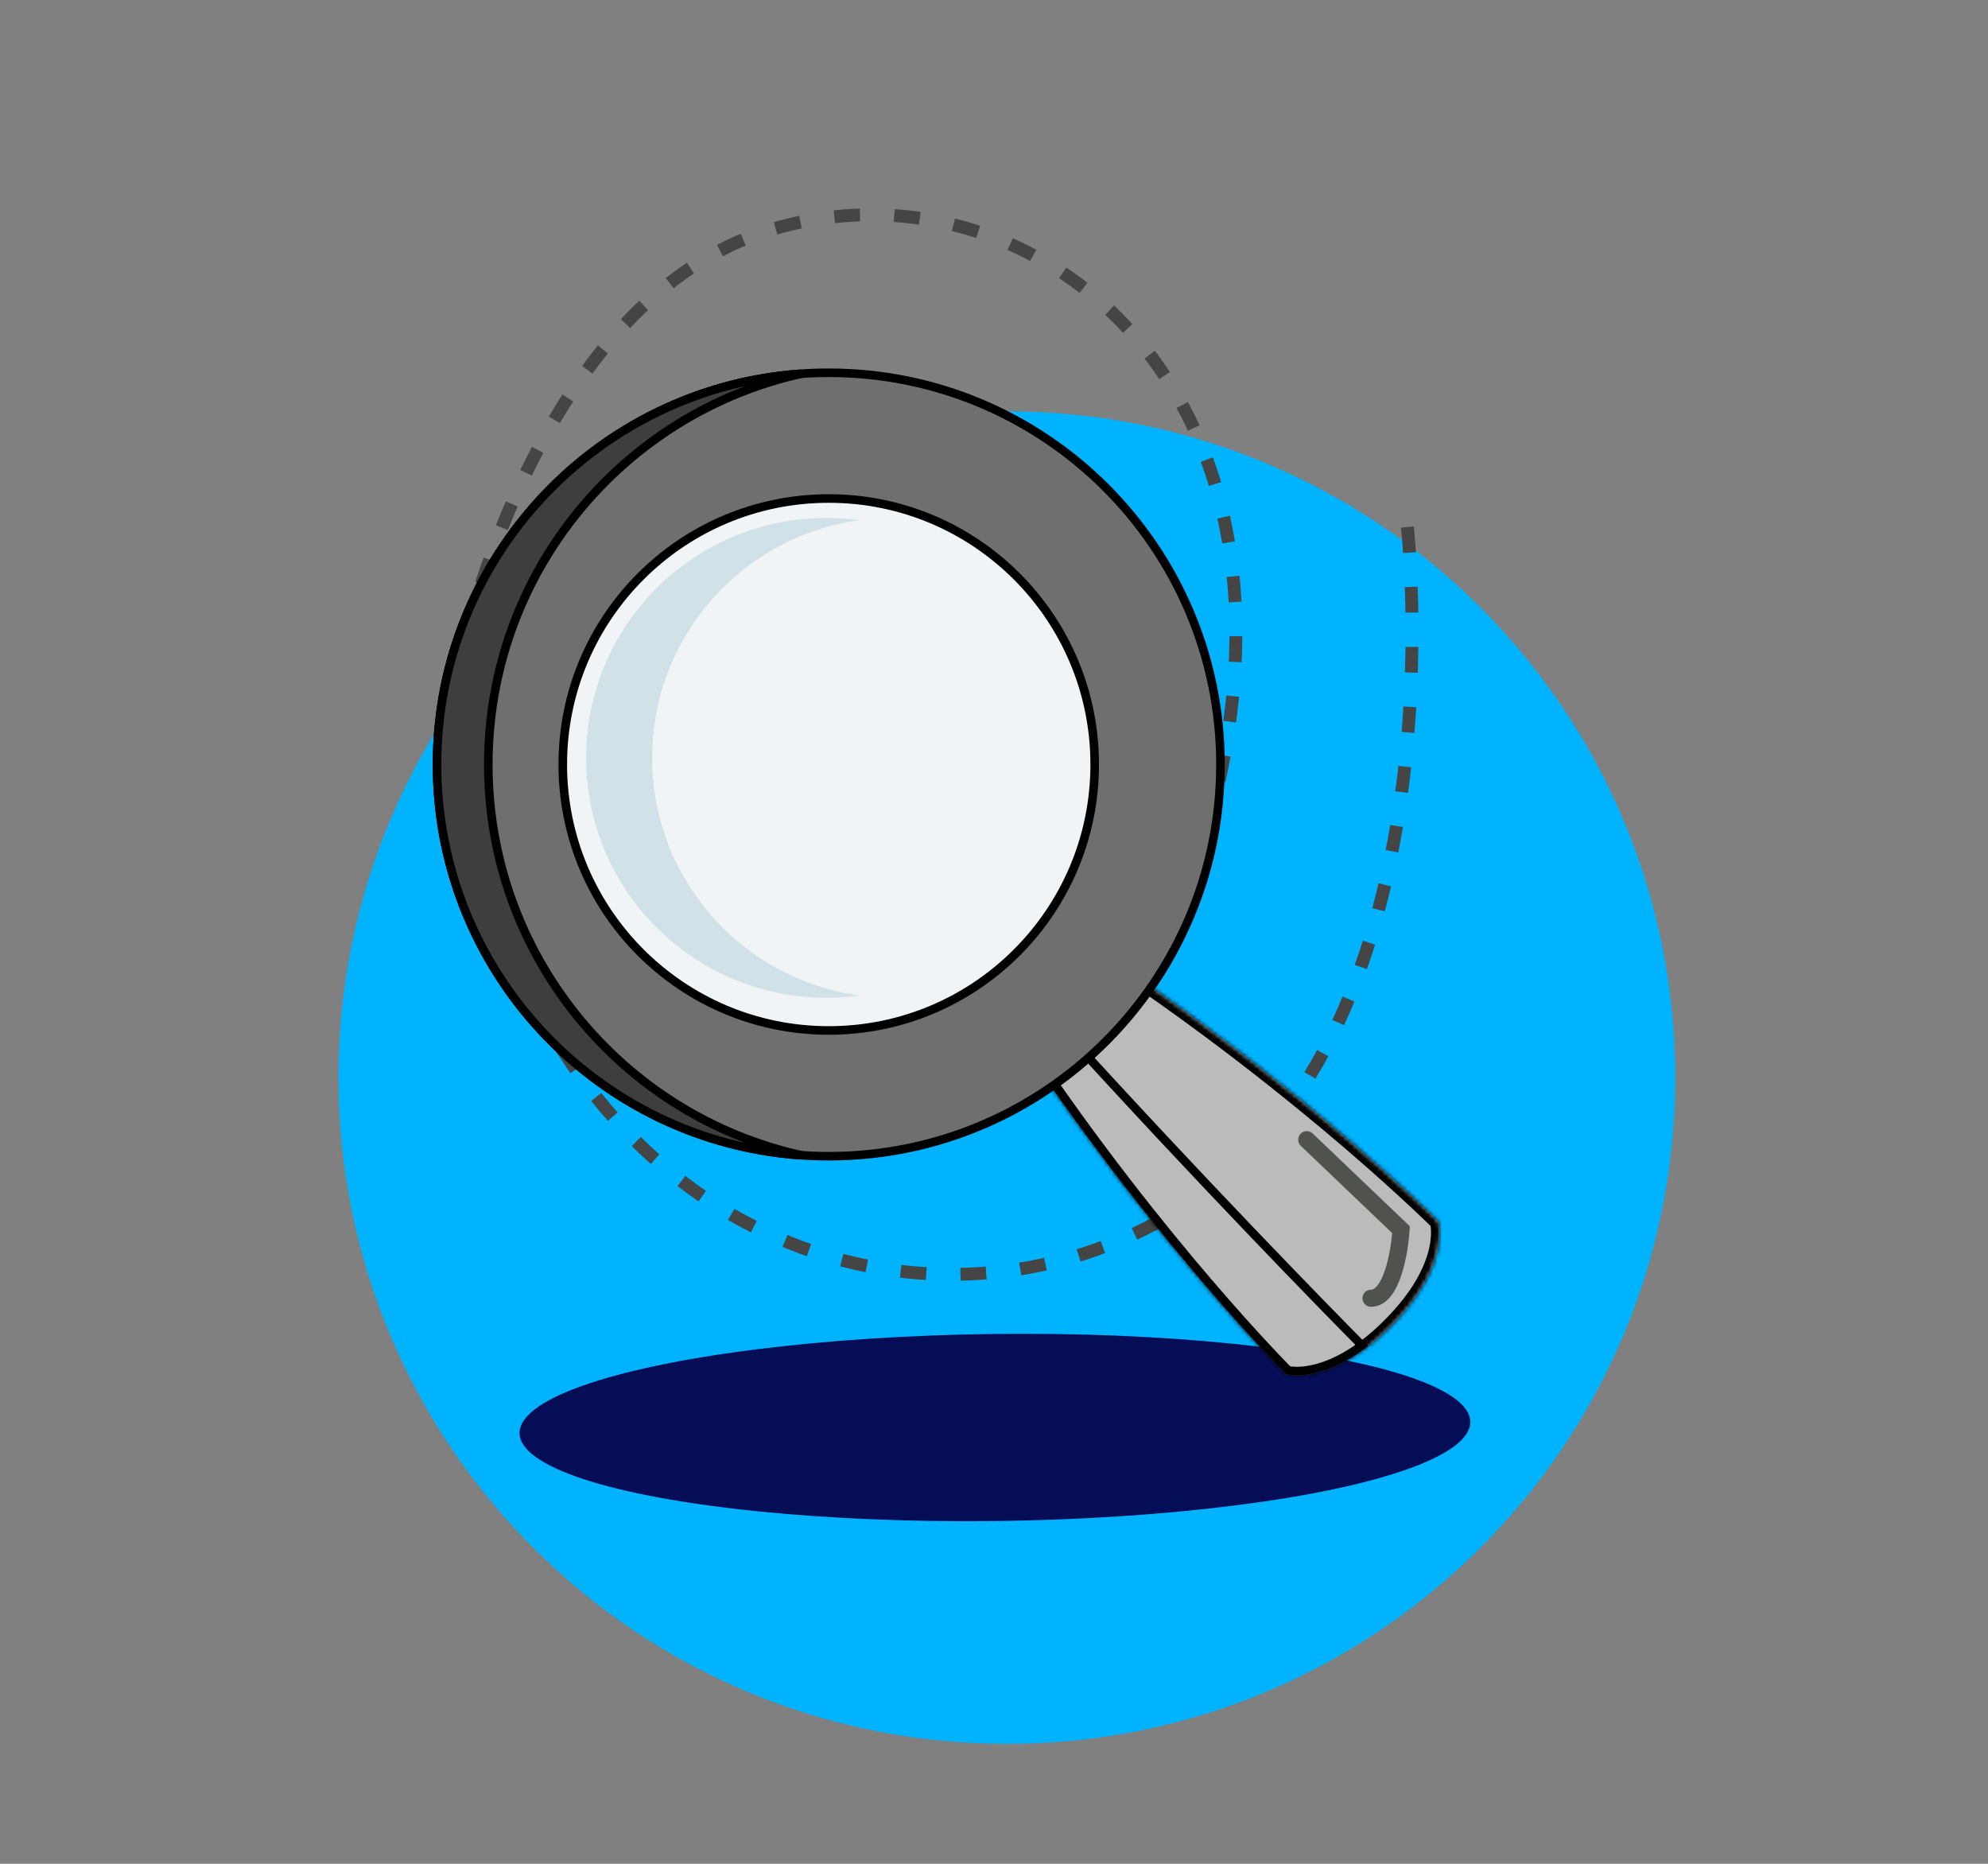 <?xml version="1.0" encoding="UTF-8"?>
<svg xmlns="http://www.w3.org/2000/svg" width="464" height="435" viewBox="0 0 464 435" fill="none">
  <rect x="0" y="0" width="464" height="435" fill="#808080" stroke="none"/>
  <path d="M391 251.5C391 337.38 321.156 407 235 407C148.844 407 79 337.38 79 251.5C79 165.62 148.844 96 235 96C321.156 96 391 165.62 391 251.5Z" fill="#00B3FF"></path>
  <ellipse cx="232.216" cy="333.168" rx="110.961" ry="21.833" transform="rotate(-0.69 232.216 333.168)" fill="#050D57"></ellipse>
  <path d="M328.484 123.011C328.484 123.011 341.533 239.235 277.034 281.166C212.535 323.097 110.933 284.914 106.107 155.252" stroke="#454545" stroke-width="3" stroke-dasharray="6 8"></path>
  <path d="M105.16 163.341C105.16 163.341 121.259 71.218 180.177 53.531C239.096 35.844 308.487 87.974 283.058 188.562" stroke="#454545" stroke-width="3" stroke-dasharray="6 8"></path>
  <mask id="path-5-inside-1_1281_10057" fill="white">
    <path d="M259.426 224.06C305.854 255.261 335.741 285.149 335.741 285.149C335.741 285.149 338.711 295.377 324.544 309.543C310.377 323.71 300.149 320.74 300.149 320.74C300.149 320.74 270.262 290.853 239.061 244.425"></path>
  </mask>
  <path d="M259.426 224.06C305.854 255.261 335.741 285.149 335.741 285.149C335.741 285.149 338.711 295.377 324.544 309.543C310.377 323.71 300.149 320.74 300.149 320.74C300.149 320.74 270.262 290.853 239.061 244.425" fill="#BBBBBB"></path>
  <path d="M335.741 285.149L337.662 284.591L337.519 284.098L337.156 283.734L335.741 285.149ZM300.149 320.74L298.735 322.155L299.099 322.518L299.592 322.661L300.149 320.74ZM258.311 225.72C281.446 241.268 300.463 256.49 313.693 267.824C320.307 273.49 325.473 278.182 328.982 281.454C330.736 283.09 332.076 284.371 332.976 285.241C333.426 285.676 333.765 286.008 333.992 286.231C334.105 286.342 334.19 286.426 334.246 286.482C334.274 286.51 334.295 286.53 334.308 286.544C334.315 286.551 334.32 286.556 334.323 286.559C334.325 286.56 334.326 286.561 334.327 286.562C334.327 286.562 334.327 286.563 334.327 286.563C334.327 286.563 334.327 286.563 335.741 285.149C337.156 283.734 337.155 283.734 337.155 283.734C337.155 283.733 337.154 283.733 337.154 283.732C337.152 283.731 337.151 283.729 337.149 283.727C337.145 283.723 337.139 283.717 337.131 283.71C337.115 283.694 337.093 283.672 337.063 283.642C337.003 283.583 336.914 283.495 336.797 283.38C336.563 283.149 336.215 282.809 335.757 282.366C334.841 281.48 333.483 280.182 331.71 278.528C328.164 275.222 322.956 270.492 316.295 264.786C302.975 253.375 283.834 238.053 260.542 222.4L258.311 225.72ZM335.741 285.149C333.821 285.706 333.82 285.705 333.82 285.703C333.82 285.703 333.819 285.701 333.819 285.7C333.819 285.699 333.818 285.697 333.818 285.696C333.817 285.693 333.816 285.69 333.816 285.689C333.815 285.685 333.814 285.684 333.815 285.685C333.816 285.688 333.819 285.7 333.824 285.721C333.834 285.764 333.851 285.844 333.871 285.959C333.911 286.189 333.962 286.562 333.986 287.064C334.035 288.069 333.978 289.601 333.509 291.571C332.577 295.494 329.985 301.274 323.13 308.129L325.958 310.957C333.27 303.646 336.276 297.228 337.401 292.496C337.961 290.138 338.047 288.228 337.982 286.871C337.949 286.194 337.879 285.657 337.812 285.273C337.778 285.08 337.746 284.926 337.719 284.812C337.706 284.755 337.694 284.708 337.684 284.671C337.679 284.653 337.675 284.637 337.671 284.623C337.669 284.617 337.668 284.611 337.666 284.605C337.665 284.603 337.665 284.6 337.664 284.598C337.664 284.596 337.663 284.595 337.663 284.594C337.663 284.593 337.662 284.591 335.741 285.149ZM323.13 308.129C316.275 314.984 310.495 317.576 306.572 318.508C304.602 318.977 303.07 319.034 302.065 318.985C301.562 318.961 301.19 318.91 300.96 318.87C300.845 318.85 300.765 318.833 300.722 318.823C300.701 318.818 300.689 318.815 300.686 318.814C300.685 318.814 300.686 318.814 300.69 318.815C300.691 318.815 300.694 318.816 300.696 318.817C300.698 318.817 300.7 318.818 300.701 318.818C300.702 318.818 300.704 318.819 300.704 318.819C300.706 318.819 300.707 318.82 300.149 320.74C299.592 322.661 299.593 322.662 299.595 322.662C299.596 322.662 299.597 322.663 299.599 322.663C299.601 322.664 299.603 322.664 299.606 322.665C299.612 322.667 299.618 322.668 299.624 322.67C299.638 322.674 299.654 322.678 299.672 322.683C299.709 322.693 299.756 322.705 299.813 322.718C299.927 322.745 300.081 322.777 300.274 322.811C300.658 322.878 301.195 322.948 301.872 322.981C303.229 323.046 305.139 322.96 307.497 322.4C312.229 321.275 318.647 318.269 325.958 310.957L323.13 308.129ZM300.149 320.74C301.564 319.326 301.564 319.326 301.564 319.326C301.564 319.326 301.563 319.326 301.563 319.326C301.562 319.325 301.561 319.324 301.56 319.322C301.556 319.319 301.552 319.314 301.545 319.307C301.531 319.294 301.51 319.273 301.483 319.245C301.427 319.189 301.343 319.104 301.232 318.991C301.009 318.765 300.677 318.425 300.242 317.975C299.372 317.075 298.091 315.735 296.455 313.981C293.183 310.472 288.491 305.306 282.825 298.692C271.491 285.462 256.269 266.445 240.721 243.31L237.401 245.541C253.054 268.833 268.376 287.974 279.787 301.294C285.493 307.956 290.223 313.163 293.529 316.709C295.183 318.482 296.481 319.84 297.367 320.756C297.81 321.214 298.15 321.562 298.381 321.796C298.496 321.913 298.583 322.002 298.643 322.062C298.673 322.092 298.695 322.114 298.711 322.13C298.718 322.138 298.724 322.144 298.728 322.148C298.73 322.15 298.732 322.151 298.733 322.153C298.734 322.153 298.734 322.154 298.735 322.154C298.735 322.154 298.735 322.155 300.149 320.74Z" fill="black" mask="url(#path-5-inside-1_1281_10057)"></path>
  <path d="M300.694 319.839C300.681 319.837 300.668 319.834 300.656 319.832C300.616 319.792 300.571 319.745 300.52 319.693C300.295 319.465 299.961 319.123 299.524 318.671C298.649 317.768 297.364 316.423 295.724 314.664C292.443 311.146 287.741 305.969 282.065 299.343C270.824 286.22 255.765 267.416 240.352 244.55L246.423 238.48C280.763 276.26 309.518 305.564 317.878 314.016C312.689 317.847 308.36 319.289 305.327 319.776C303.72 320.035 302.467 320.028 301.63 319.96C301.212 319.926 300.897 319.877 300.694 319.839Z" fill="#BBBBBB" stroke="black" stroke-width="2"></path>
  <path d="M284.856 178.427C284.856 228.921 243.922 269.855 193.428 269.855C142.934 269.855 102.001 228.921 102.001 178.427C102.001 127.933 142.934 87 193.428 87C243.922 87 284.856 127.933 284.856 178.427Z" fill="#6F6F6F" stroke="black" stroke-width="2"></path>
  <path d="M102 178.427C102 130.075 139.539 90.49 187.06 87.219C145.241 96.501 113.968 133.809 113.968 178.427C113.968 223.044 145.241 260.356 187.06 269.639C139.539 266.367 102 226.778 102 178.427Z" fill="#3E3E3F" stroke="black" stroke-width="2"></path>
  <path d="M255.504 178.426C255.504 212.71 227.712 240.503 193.428 240.503C159.144 240.503 131.352 212.71 131.352 178.426C131.352 144.143 159.144 116.35 193.428 116.35C227.712 116.35 255.504 144.143 255.504 178.426Z" fill="#F1F4F6" stroke="black" stroke-width="2"></path>
  <path d="M136.801 176.878C136.801 145.953 161.915 120.883 192.894 120.883C195.51 120.883 198.082 121.063 200.6 121.405C173.266 125.155 152.211 148.564 152.211 176.879C152.211 205.193 173.266 228.602 200.6 232.353C198.082 232.695 195.51 232.875 192.894 232.875C161.915 232.875 136.801 207.804 136.801 176.878Z" fill="#D0E2E7"></path>
  <path d="M305 266L327 287C326.667 292.333 324.8 303 320 303" stroke="#50524E" stroke-width="4" stroke-linecap="round"></path>
</svg>
